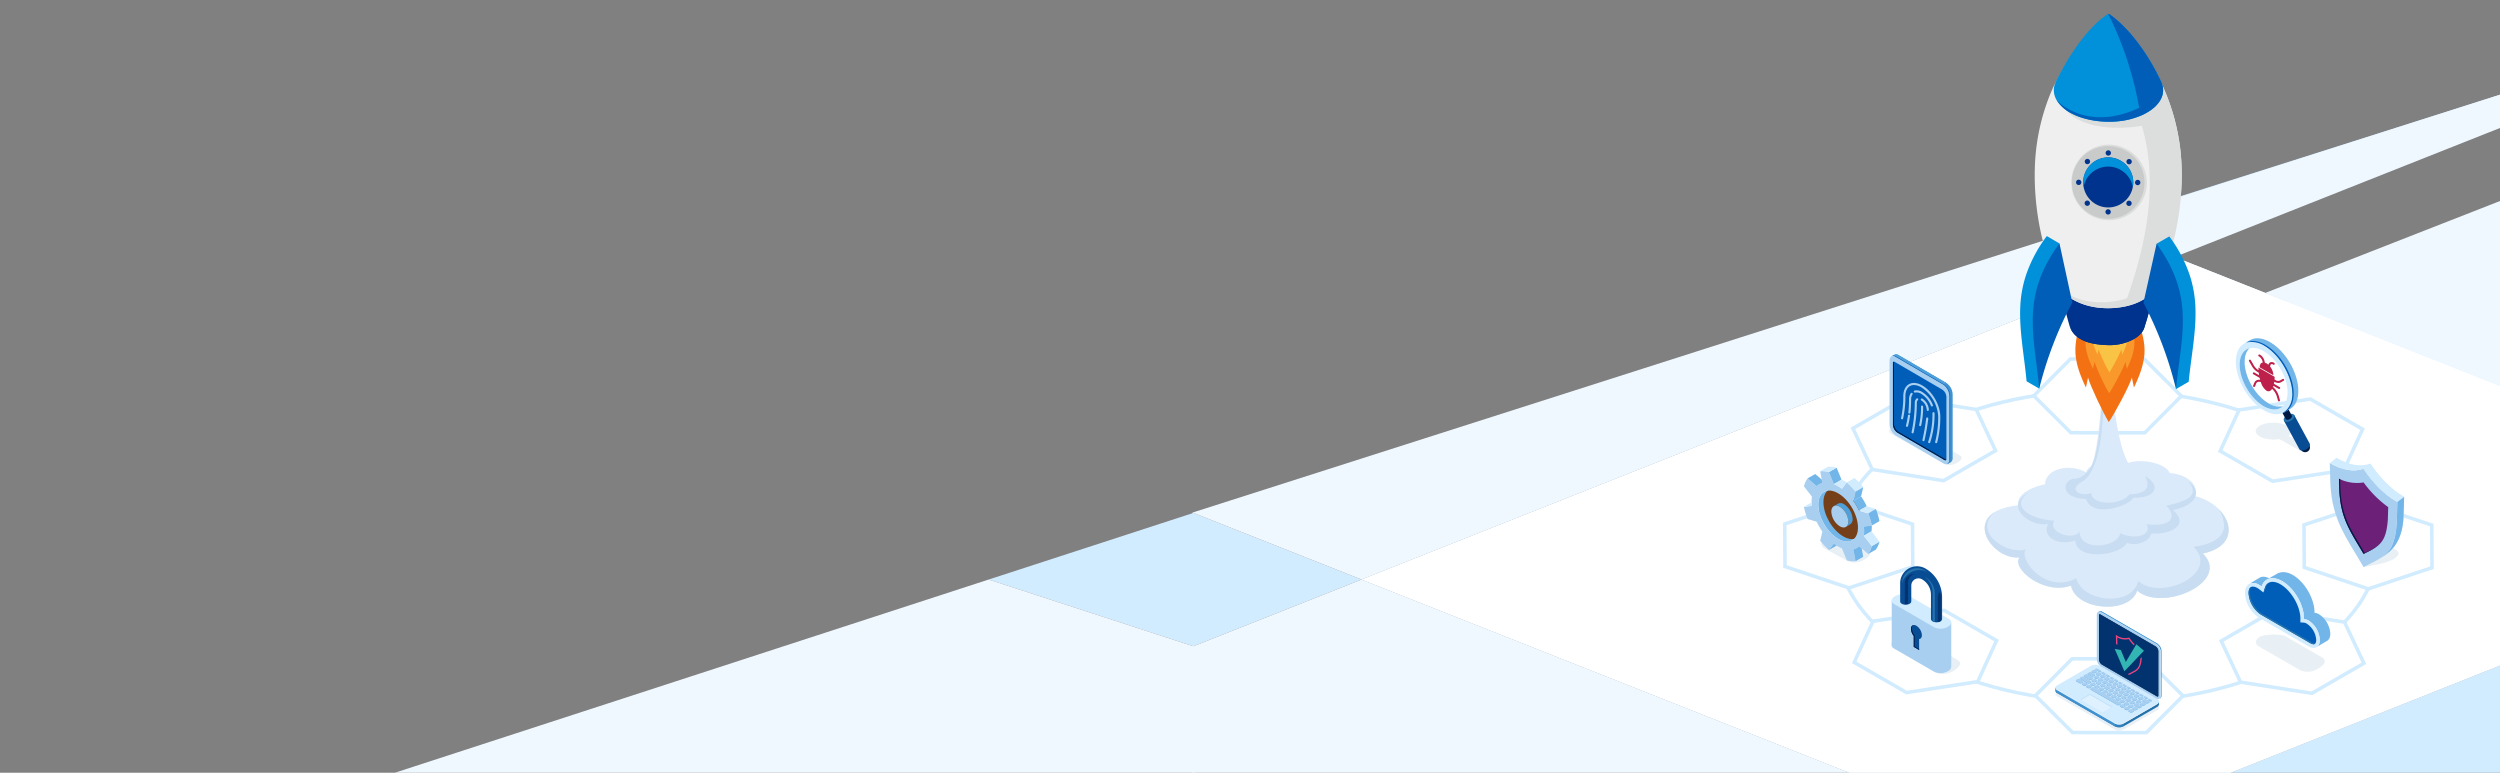 <svg xmlns="http://www.w3.org/2000/svg" width="1100" height="340" viewBox="0 0 1100 340"><rect x="0" y="0" width="1100" height="340" fill="#808080" stroke="none"/><g style="isolation:isolate"><g id="Layer_1" data-name="Layer 1"><polygon points="524.684 284.505 599.075 254.997 524.684 225.536 524.684 284.505" fill="#d1ebff"/><polygon points="920.504 98.682 956.853 113.085 1100.657 41.45 920.504 98.682" fill="#d1ebff"/><polygon points="524.684 284.505 524.684 340.313 814.503 340.313 599.075 254.997 524.684 284.505" fill="#f0f8ff"/><polygon points="996.612 128.929 1140.37 187.372 1143.994 71.22 996.612 128.929" fill="#f0f8ff"/><polygon points="524.684 225.536 599.075 254.997 1100.657 56.046 1100.657 41.45 524.684 225.536" fill="#f0f8ff"/><polygon points="980.623 340.313 1100.657 340.313 1100.657 292.526 980.623 340.313" fill="#d1ebff"/><polygon points="1100.657 170.067 956.853 113.085 599.075 254.997 814.503 340.313 980.623 340.313 1100.657 292.526 1100.657 170.067" fill="#d1ebff"/><polygon points="1100.657 170.067 956.853 113.085 599.075 254.997 814.503 340.313 980.623 340.313 1100.657 292.526 1100.657 170.067" fill="#fff"/><polygon points="525.538 284.505 434.996 254.997 525.538 225.536 525.538 284.505" fill="#d1ebff"/><polygon points="525.538 284.505 525.538 340.313 172.798 340.313 434.996 254.997 525.538 284.505" fill="#f0f8ff"/><path d="M928.19,309.65c-32,0-62.141-7.224-84.862-20.342-22.855-13.195-35.441-30.755-35.441-49.444,0-18.524,12.4-35.885,34.915-48.885,22.382-12.922,52.176-20.038,83.895-20.038,32,0,62.141,7.224,84.861,20.341,22.856,13.2,35.442,30.756,35.442,49.444,0,18.525-12.4,35.886-34.916,48.886C989.7,302.533,959.908,309.65,928.19,309.65ZM926.7,172.5c-31.45,0-60.969,7.042-83.117,19.83-22.015,12.71-34.139,29.592-34.138,47.538,0,18.111,12.31,35.191,34.664,48.1,22.488,12.984,52.35,20.134,84.084,20.134,31.449,0,60.968-7.042,83.116-19.83,22.015-12.71,34.139-29.593,34.139-47.539,0-18.11-12.311-35.191-34.664-48.1C988.293,179.646,958.432,172.5,926.7,172.5Z" fill="#d1ebff"/><polygon points="976.892 198.455 985.194 180.371 1016.516 175.578 1039.536 188.869 1031.235 206.953 999.913 211.746 976.892 198.455" fill="#fff"/><path d="M999.76,212.555l-23.87-13.781,8.773-19.108,32.006-4.9,23.869,13.781-8.772,19.108Zm-21.866-14.419,22.171,12.8,30.638-4.689,7.831-17.058-22.171-12.8-30.637,4.689Z" fill="#d1ebff"/><polygon points="815.841 291.438 824.143 273.354 855.465 268.561 878.485 281.852 870.183 299.936 838.861 304.729 815.841 291.438" fill="#fff"/><path d="M838.709,305.539l-23.87-13.782,8.772-19.108,32.006-4.9,23.87,13.783-8.772,19.107Zm-21.866-14.42,22.171,12.8,30.638-4.688,7.831-17.06-22.171-12.8-30.638,4.689Z" fill="#d1ebff"/><polygon points="1013.77 230.941 1041.825 221.623 1069.982 231.042 1070.084 249.78 1042.028 259.097 1013.872 249.678 1013.77 230.941" fill="#fff"/><path d="M1042.028,259.917l-28.931-9.678-.108-19.859,28.837-9.576,28.93,9.677.108,19.859Zm-27.382-10.8,27.383,9.161,27.274-9.059-.1-17.615-27.383-9.162L1014.55,231.5Z" fill="#d1ebff"/><polygon points="785.294 230.528 813.349 221.21 841.506 230.629 841.607 249.367 813.552 258.685 785.395 249.265 785.294 230.528" fill="#fff"/><path d="M813.551,259.5l-28.93-9.678-.108-19.859,28.837-9.577,28.93,9.678.108,19.859Zm-27.382-10.8,27.384,9.161,27.274-9.059-.1-17.615-27.383-9.162-27.274,9.059Z" fill="#d1ebff"/><polygon points="855.155 211.484 823.781 206.578 815.283 188.464 838.159 175.256 869.534 180.162 878.032 198.276 855.155 211.484" fill="#fff"/><path d="M855.306,212.3l-32.054-5.013-8.976-19.134,23.732-13.7,32.054,5.013,8.977,19.134Zm-31-6.421,30.7,4.8,22.021-12.714-8.019-17.094-30.7-4.8L816.29,188.78Z" fill="#d1ebff"/><polygon points="1017.218 305.051 985.844 300.145 977.346 282.031 1000.222 268.823 1031.597 273.729 1040.095 291.843 1017.218 305.051" fill="#fff"/><path d="M1017.369,305.862l-32.054-5.013-8.977-19.135,23.734-13.7,32.053,5.012,8.977,19.136Zm-31-6.422,30.7,4.8,22.021-12.713-8.019-17.093-30.695-4.8-22.022,12.714Z" fill="#d1ebff"/><polygon points="911.192 190.396 894.877 174.14 911.016 157.942 943.47 158 959.785 174.257 943.646 190.454 911.192 190.396" fill="#fff"/><path d="M943.969,191.233l-33.1-.06-17.092-17.032L910.7,157.164l33.1.06,17.092,17.031Zm-32.455-1.614,31.811.057,15.361-15.417-15.538-15.482-31.81-.057-15.362,15.418Z" fill="#d1ebff"/><polygon points="911.907 322.307 895.592 306.05 911.731 289.853 944.185 289.911 960.5 306.168 944.361 322.365 911.907 322.307" fill="#fff"/><path d="M944.684,323.144l-33.1-.06-17.092-17.032,16.917-16.977,33.1.06,17.092,17.03Zm-32.455-1.614,31.811.057L959.4,306.17l-15.537-15.482-31.811-.057-15.361,15.417Z" fill="#d1ebff"/><path d="M1053.923,245.539c-3.131,2.513-13.9,3.949-13.9,3.949s-.949-7.2,2.181-9.712,5.918-.981,9.155.611S1057.053,243.026,1053.923,245.539Z" fill="#92b4d1" opacity="0.2"/><path d="M1054.667,220.76c-5.24-2.964-10.362-8.021-14.655-14.463l-.058-.033c-4.293,1.485-9.416.626-14.655-2.459l-.2-.118.283,9.789c.994,15.174,6.17,21.779,14.5,35.887l.2.117c8.33-4.489,13.506-5.118,14.5-19.144l.283-9.463Z" fill="#a8cff0"/><path d="M1057.622,218.508c-5.24-2.964-10.362-8.02-14.655-14.463l-.058-.033c-4.293,1.485-9.415.627-14.654-2.459l-.2-.118-2.9,2.285.144.085c5.239,3.085,10.362,3.944,14.655,2.459l.058.033c4.293,6.442,9.415,11.5,14.655,14.463l.2.113-.283,9.463c-.649,9.154-3.08,12.6-7.006,15.14,4.9-2.9,9.232-7.1,9.961-17.392l.283-9.462Z" fill="#d1ebff"/><path d="M1057.822,218.622l-.2-.114c-5.24-2.964-10.362-8.02-14.655-14.463l-.058-.033-2.955,2.252.058.033c4.293,6.442,9.415,11.5,14.655,14.463l.2.113Z" fill="#d1ebff"/><path d="M1054.867,220.873l-.283,9.463c-.649,9.154-3.08,12.6-7.006,15.14,4.9-2.9,9.232-7.1,9.961-17.392l.283-9.462Z" fill="#72b5e8"/><path d="M1039.026,242.134c-5.977-9.914-8.984-14.9-9.709-25.784l-.165-5.712a17.836,17.836,0,0,0,10.831,1.629,48.271,48.271,0,0,0,10.831,10.877l-.166,5.522c-.725,10.045-3.731,11.562-9.709,14.575l-.956.483Z" fill="#6d2077"/><path d="M1041.428,242.809c-.312.158-.631.318-.955.483q-.489-.81-.958-1.59c-5.977-9.914-8.983-14.9-9.708-25.784l-.147-5.059c-.169-.072-.338-.144-.508-.221l.165,5.712c.725,10.882,3.732,15.87,9.709,25.784q.468.779.957,1.59l.956-.483a24.446,24.446,0,0,0,5.879-3.622A28.222,28.222,0,0,1,1041.428,242.809Z" fill="#001a46"/><path d="M851.5,295.866,833.37,285.433c-1.886-1.088-1.649-2.99.528-4.248h0c2.178-1.257,9.383-1.264,11.269-.175l16.069,9.273c2.895,1.708.029,4.053-2.382,5.278h0A8.181,8.181,0,0,1,851.5,295.866Z" fill="#92b4d1" opacity="0.2"/><path d="M858.559,273.955l-26.206-9.773v19.436a1.711,1.711,0,0,0,1.023,1.693L851.1,295.574a6.659,6.659,0,0,0,5.989-.248h0a2.517,2.517,0,0,0,1.464-1.889l.009,0Z" fill="#a8cff0"/><path d="M851.1,276.047l-17.722-10.263c-1.535-.887-1.342-2.435.43-3.458h0a6.652,6.652,0,0,1,5.989-.248l17.722,10.263c1.535.886,1.343,2.434-.43,3.458h0A6.659,6.659,0,0,1,851.1,276.047Z" fill="#d1ebff"/><path d="M847.2,250.151h0a7.424,7.424,0,0,0-11.13,6.432v8.052h0v.012c0,.789,1.091,1.424,2.437,1.424s2.437-.635,2.437-1.419a.248.248,0,0,0,0-.027h.026v-7a3.146,3.146,0,0,1,4.714-2.728h0a7.845,7.845,0,0,1,3.936,6.8v10.736h.026c.027.771,1.106,1.391,2.435,1.391s2.423-.628,2.436-1.406h0v-9.611A14.605,14.605,0,0,0,847.2,250.151Z" fill="#084c94"/><path d="M847.058,253.868a4.368,4.368,0,0,0-.454-.227,8.554,8.554,0,0,1,3.774,7.079v12.6a2.955,2.955,0,0,0,.952.349V261.258A8.551,8.551,0,0,0,847.058,253.868Z" fill="#2672ab"/><path d="M842.109,252.576a3.994,3.994,0,0,0-3.989,3.989v8.409l-.025.873a3.427,3.427,0,0,0,1.4-.168l.025-.872V256.4a4,4,0,0,1,2.819-3.813C842.26,252.58,842.184,252.576,842.109,252.576Z" fill="#03336e"/><path d="M844.5,250.853a7.7,7.7,0,0,1,3.623.909,13.42,13.42,0,0,0-1.343-.885,6.485,6.485,0,0,0-3.276-.89,6.611,6.611,0,0,0-6.6,6.6v.019A7.967,7.967,0,0,1,844.5,250.853Z" fill="#2672ab"/><path d="M852.636,264.278V273.7a3.016,3.016,0,0,0,1.219-.424.791.791,0,0,0,.084-.33v-9.611C853.939,259.18,852.636,260.043,852.636,264.278Z" fill="#03336e"/><path d="M845.632,279.487a5.292,5.292,0,0,0-2.4-4.145c-1.327-.766-2.4-.153-2.4,1.37a5.229,5.229,0,0,0,1.214,3.1v4.823L844.417,286V281.18C845.143,281.124,845.632,280.513,845.632,279.487Z" fill="#084c94"/><path d="M842.456,284.455v-4.824a5.227,5.227,0,0,1-1.215-3.1,1.715,1.715,0,0,1,.63-1.493c-.63.132-1.044.726-1.044,1.67a5.229,5.229,0,0,0,1.214,3.1v4.823L844.417,286v-.417Z" fill="#001a46"/><path d="M1011.983,294.853l-18.125-10.432c-1.886-1.089-1.649-2.991.528-4.248h0c2.178-1.258,9.383-1.265,11.269-.176l16.069,9.273c2.895,1.708.029,4.053-2.382,5.278h0A8.178,8.178,0,0,1,1011.983,294.853Z" fill="#92b4d1" opacity="0.2"/><path d="M1025.334,278.826a10.9,10.9,0,0,0-4.947-8.533,4.7,4.7,0,0,0-2.006-.668c0-.042.006-.081.006-.124,0-6.071-4.289-13.468-9.579-16.522-2.97-1.715-5.556-1.485-7.376-.269l-3.056,1.744c-1.727-.9-3.27-.889-4.357-.138l-4.11,2.463a4.662,4.662,0,0,1,4.178.6,9.715,9.715,0,0,1,1,.677c1.249-3.682,4.851-4.787,9.105-2.331,5.29,3.054,9.579,10.451,9.579,16.522,0,.043-.006.081-.006.124a4.694,4.694,0,0,1,2.006.668,10.9,10.9,0,0,1,4.947,8.533,3.735,3.735,0,0,1-1.062,2.9l4.074-2.373,0-.008C1024.714,281.619,1025.334,280.485,1025.334,278.826Z" fill="#72b5e8"/><path d="M1015.771,273.036a4.694,4.694,0,0,0-2.006-.668c0-.043.006-.081.006-.124,0-6.071-4.289-13.468-9.579-16.522-4.254-2.456-7.856-1.351-9.105,2.331a9.715,9.715,0,0,0-1-.677c-3.488-2.013-6.316-.4-6.316,3.6a13.917,13.917,0,0,0,6.316,10.894c.466.268,20.826,12.024,21.684,12.519,2.732,1.577,4.947.314,4.947-2.821A10.9,10.9,0,0,0,1015.771,273.036Z" fill="#d1ebff"/><path d="M1017.991,283.474a2.919,2.919,0,0,1-1.423-.465l-21.685-12.52a12.359,12.359,0,0,1-5.517-9.512c0-.864.184-2.873,1.886-2.873a4.239,4.239,0,0,1,2.037.654,7.868,7.868,0,0,1,.833.565l1.763,1.34.712-2.1A3.379,3.379,0,0,1,999.9,256a7.235,7.235,0,0,1,3.5,1.1c4.759,2.748,8.781,9.682,8.781,15.141,0,0,0,.054-.006.1l-.018,1.51,1.507.1a3.169,3.169,0,0,1,1.314.458,9.29,9.29,0,0,1,4.15,7.152,2.6,2.6,0,0,1-.406,1.584.839.839,0,0,1-.726.321Z" fill="#005eb8"/><path d="M996.417,260.264l.712-2.1a4.2,4.2,0,0,1,1.044-1.718,3.823,3.823,0,0,0-1.576,2.117l-.5,1.459Z" fill="#2672ab"/><path d="M1018.523,283.076a2.909,2.909,0,0,1-1.423-.466l-21.685-12.52a12.357,12.357,0,0,1-5.517-9.512,3.794,3.794,0,0,1,.652-2.328c-1.05.472-1.184,2-1.184,2.727a12.359,12.359,0,0,0,5.517,9.512l21.685,12.52a2.919,2.919,0,0,0,1.423.465.839.839,0,0,0,.726-.321,1.08,1.08,0,0,0,.063-.105A1.148,1.148,0,0,1,1018.523,283.076Z" fill="#2672ab"/><path d="M812.931,246.853,802.58,241.2c-1.727-1-1.51-2.738.484-3.89h0c1.994-1.151,8.592-1.158,10.319-.161l8.467,4.592c2.652,1.564.027,3.711-2.181,4.833h0A7.491,7.491,0,0,1,812.931,246.853Z" fill="#92b4d1" opacity="0.2"/><path d="M811.74,235.627c-4.82-2.782-8.726-9.521-8.726-15.051a6.979,6.979,0,0,1,1.466-4.69c-2.644.191-4.433,2.406-4.433,6.142,0,5.53,3.906,12.269,8.726,15.051,3.027,1.748,5.686,1.508,7.248-.278A7.569,7.569,0,0,1,811.74,235.627Z" fill="#72b5e8"/><path d="M811.032,236.016c-4.819-2.782-8.726-9.521-8.726-15.051s3.907-7.757,8.726-4.975,8.726,9.521,8.726,15.051S815.851,238.8,811.032,236.016Z" fill="#753f19"/><path d="M820.221,233.8a17.029,17.029,0,0,0-.15-2.115l3.528-.446a31.941,31.941,0,0,0-1.6-5.34l-4.019-1.215a28.2,28.2,0,0,0-2.5-4.315l.963-4.056a32.179,32.179,0,0,0-3.849-4.057l-2.163,2.8a17.559,17.559,0,0,0-1.768-1.192,13.575,13.575,0,0,0-1.769-.85l-2.163-5.3a10.735,10.735,0,0,0-3.85-.388l.963,5.168a5.523,5.523,0,0,0-2.5,1.426l-4.019-3.425a10.494,10.494,0,0,0-1.6,3.494l3.527,4.519a13.352,13.352,0,0,0-.149,1.943,17.192,17.192,0,0,0,.149,2.115l-3.527.446a31.847,31.847,0,0,0,1.6,5.34l4.019,1.216a28.181,28.181,0,0,0,2.5,4.314l-.963,4.056A32.186,32.186,0,0,0,804.73,242l2.163-2.8a17.459,17.459,0,0,0,1.769,1.192,13.493,13.493,0,0,0,1.768.849l2.163,5.3a10.707,10.707,0,0,0,3.849.388l-.963-5.168a5.517,5.517,0,0,0,2.5-1.426L822,243.758a10.5,10.5,0,0,0,1.6-3.494l-3.528-4.519A13.2,13.2,0,0,0,820.221,233.8Zm-11.448,3.277c-4.82-2.782-8.726-9.521-8.726-15.051s3.906-7.757,8.726-4.975,8.726,9.521,8.726,15.051S813.592,239.862,808.773,237.079Z" fill="#a8cff0"/><polygon points="810.273 211.073 808.11 205.777 804.73 207.718 806.893 213.015 810.273 211.073" fill="#72b5e8"/><path d="M806.893,213.015a13.575,13.575,0,0,1,1.769.85,17.559,17.559,0,0,1,1.768,1.192l2.163-2.8h0s-.365-.229-.55-.336a13.706,13.706,0,0,0-1.769-.85Z" fill="#d1ebff"/><path d="M808.11,205.777a10.685,10.685,0,0,0-3.849-.388l-3.381,1.941a10.735,10.735,0,0,1,3.85.388Z" fill="#d1ebff"/><path d="M819.823,214.373a32.31,32.31,0,0,0-3.849-4.056l-3.381,1.942a32.1,32.1,0,0,1,3.849,4.056Z" fill="#d1ebff"/><polygon points="816.442 216.315 815.479 220.371 818.86 218.429 819.823 214.373 816.442 216.315" fill="#72b5e8"/><path d="M815.479,220.371a28.2,28.2,0,0,1,2.5,4.315l3.38-1.942a28.238,28.238,0,0,0-2.5-4.315Z" fill="#72b5e8"/><polygon points="817.981 224.686 822 225.901 825.38 223.959 821.361 222.744 817.981 224.686" fill="#d1ebff"/><path d="M822,225.9a31.941,31.941,0,0,1,1.6,5.34l3.38-1.942a31.875,31.875,0,0,0-1.6-5.34Z" fill="#72b5e8"/><path d="M801.843,212.5l-.28-1.5-2.86-2.438-3.38,1.942,4.019,3.425A5.523,5.523,0,0,1,801.843,212.5Z" fill="#72b5e8"/><path d="M823.6,240.264a10.5,10.5,0,0,1-1.6,3.494l3.38-1.941a10.494,10.494,0,0,0,1.6-3.494Z" fill="#72b5e8"/><path d="M823.452,233.8a13.363,13.363,0,0,0,.149-1.943c0-.2-.013-.411-.024-.617l-3.506.443a17.029,17.029,0,0,1,.15,2.115,13.2,13.2,0,0,1-.15,1.943Z" fill="#72b5e8"/><polygon points="820.071 235.745 823.599 240.264 826.979 238.323 823.452 233.804 820.071 235.745" fill="#d1ebff"/><path d="M817.981,240.333a5.517,5.517,0,0,1-2.5,1.426l.963,5.168,3.381-1.942-.683-3.664Z" fill="#72b5e8"/><path d="M797.124,221.021l-3.4,2,3.527-.446C797.186,222.048,797.146,221.532,797.124,221.021Z" fill="#d1ebff"/><path d="M806.893,239.2,804.73,242l3.4-1.938C807.716,239.792,807.3,239.508,806.893,239.2Z" fill="#72b5e8"/><path d="M811.4,221.871a2.668,2.668,0,0,0-2.612-.289c-.019.01-2.066,1.214-2.1,1.26a2.524,2.524,0,0,1,2.836.145,8.244,8.244,0,0,1,3.741,6.453,2.569,2.569,0,0,1-1.138,2.426.847.847,0,0,0,.183-.08l1.779-1.087a2.626,2.626,0,0,0,1.049-2.375A8.244,8.244,0,0,0,811.4,221.871Z" fill="#4f9fdb"/><path d="M809.522,222.987c-2.067-1.193-3.742-.238-3.742,2.133a8.242,8.242,0,0,0,3.742,6.453c2.066,1.193,3.741.238,3.741-2.133A8.244,8.244,0,0,0,809.522,222.987Z" fill="#a8cff0"/><path d="M855.659,204.112,832.18,190.926c-1.285-.742-1.124-2.037.36-2.894h0c1.483-.856,6.391-.861,7.676-.119l22.079,12.4c1.972,1.163.02,2.761-1.623,3.595h0A5.57,5.57,0,0,1,855.659,204.112Z" fill="#92b4d1" opacity="0.2"/><path d="M855.245,203.969l-21.178-12.344a6.4,6.4,0,0,1-2.671-5.1V158.889c0-1.967,1.2-2.871,2.671-2.019l21.178,12.344a6.4,6.4,0,0,1,2.671,5.1V201.95C857.916,203.917,856.72,204.821,855.245,203.969Z" fill="#a8cff0"/><path d="M855.589,202.427,834.818,190.32a4.543,4.543,0,0,1-1.921-3.805V159.6a.473.473,0,0,1,.713-.407l.083.048,20.8,12.128a4.109,4.109,0,0,1,1.921,3.805v26.847a.511.511,0,0,1-.764.444Z" fill="#005eb8"/><path d="M856.079,202.113l-.063-.036-20.771-12.106a4.543,4.543,0,0,1-1.921-3.805V159.249a.47.47,0,0,1,.016-.12.471.471,0,0,0-.443.469v26.917a4.543,4.543,0,0,0,1.921,3.805l20.771,12.107.063.036a.512.512,0,0,0,.739-.289A.5.5,0,0,1,856.079,202.113Z" fill="#001a46"/><path d="M856.5,168.572l-21.177-12.344a1.806,1.806,0,0,0-1.564-.229c-.055.021-1.3.657-1.354.686h0a1.747,1.747,0,0,1,1.661.184l21.178,12.344a6.4,6.4,0,0,1,2.671,5.1V201.95c0,1.227-.466,2.04-1.174,2.272a.453.453,0,0,0,.234-.08c.033-.02,1.343-.715,1.375-.738a2.466,2.466,0,0,0,.823-2.1V173.676A6.4,6.4,0,0,0,856.5,168.572Z" fill="#3f92d1"/><path d="M856.5,168.572l-21.177-12.344a1.806,1.806,0,0,0-1.564-.229c-.055.021-1.3.657-1.354.686h0a1.747,1.747,0,0,1,1.661.184l21.178,12.344Z" fill="#4f9fdb"/><path d="M855.373,169.15,834.2,156.806a1.775,1.775,0,0,0-1.609-.206,1.974,1.974,0,0,1,1.288.3l21.178,12.344a6.4,6.4,0,0,1,2.671,5.1v27.632a2.245,2.245,0,0,1-1.062,2.225c.824-.131,1.382-.978,1.382-2.322V174.254A6.4,6.4,0,0,0,855.373,169.15Z" fill="#005eb8" style="mix-blend-mode:screen"/><path d="M844.88,187.513a.453.453,0,0,1-.1-.012.465.465,0,0,1-.352-.557,35.892,35.892,0,0,0,.821-7.869v-.186a.467.467,0,0,1,.933,0v.186a36.767,36.767,0,0,1-.845,8.074A.465.465,0,0,1,844.88,187.513Z" fill="#a8cff0"/><path d="M841.554,190.666a.47.47,0,0,1-.454-.577,62.185,62.185,0,0,0,1.387-12.792,2.418,2.418,0,0,1,.78-1.942.466.466,0,1,1,.586.726,1.53,1.53,0,0,0-.434,1.216,63.239,63.239,0,0,1-1.412,13.012A.468.468,0,0,1,841.554,190.666Z" fill="#a8cff0"/><path d="M848.231,180.811a.467.467,0,0,1-.466-.467,5.389,5.389,0,0,0-2.406-4.148.466.466,0,0,1,.466-.808,6.246,6.246,0,0,1,2.873,4.956A.467.467,0,0,1,848.231,180.811Z" fill="#a8cff0"/><path d="M846.328,194.127a.479.479,0,0,1-.106-.012.467.467,0,0,1-.349-.56,92.507,92.507,0,0,0,1.642-9.481.467.467,0,0,1,.927.107,93.448,93.448,0,0,1-1.661,9.585A.465.465,0,0,1,846.328,194.127Z" fill="#a8cff0"/><path d="M851.922,195.009a.45.45,0,0,1-.12-.016.467.467,0,0,1-.331-.571,42.889,42.889,0,0,0,1.332-10.984v-.186a16.424,16.424,0,0,0-7.444-12.837c-1.909-1.1-3.677-1.295-4.979-.544s-2,2.348-2,4.517a45.24,45.24,0,0,1-1.01,9.784.467.467,0,0,1-.911-.2,44.273,44.273,0,0,0,.989-9.582c0-2.516.874-4.407,2.464-5.325s3.7-.732,5.911.544c4.362,2.519,7.91,8.64,7.91,13.645v.186a43.866,43.866,0,0,1-1.362,11.224A.468.468,0,0,1,851.922,195.009Z" fill="#a8cff0"/><path d="M839.079,187.818a.468.468,0,0,1-.452-.583,40.3,40.3,0,0,0,.871-4.421.476.476,0,0,1,.527-.4.467.467,0,0,1,.4.528,41.46,41.46,0,0,1-.89,4.523A.467.467,0,0,1,839.079,187.818Z" fill="#a8cff0"/><path d="M840.131,182c-.018,0-.035,0-.053,0a.467.467,0,0,1-.412-.516,51.269,51.269,0,0,0,.3-5.633,4.853,4.853,0,0,1,.776-2.827.467.467,0,0,1,.761.54,3.939,3.939,0,0,0-.605,2.287,52.442,52.442,0,0,1-.306,5.737A.468.468,0,0,1,840.131,182Z" fill="#a8cff0"/><path d="M850.036,178.851a.467.467,0,0,1-.433-.294,10.838,10.838,0,0,0-4.244-5.251,3.643,3.643,0,0,0-2.68-.57.466.466,0,1,1-.234-.9,4.539,4.539,0,0,1,3.38.665,11.645,11.645,0,0,1,4.645,5.715.467.467,0,0,1-.262.605A.473.473,0,0,1,850.036,178.851Z" fill="#a8cff0"/><path d="M848.845,194.99a.467.467,0,0,1-.443-.614l.1-.31a38.433,38.433,0,0,0,1.778-12.082V181.8a.467.467,0,0,1,.933,0v.186a39.386,39.386,0,0,1-1.825,12.377l-.1.31A.467.467,0,0,1,848.845,194.99Z" fill="#a8cff0"/><path d="M1016.159,196.884l-9.2-5.164a2.614,2.614,0,0,0,1.26-2.021c0-2.057-3.511-3.725-7.842-3.725s-7.843,1.668-7.843,3.725,3.511,3.725,7.843,3.725a15.855,15.855,0,0,0,2.573-.209l9.9,5.562a2.772,2.772,0,0,0,2.5-.1C1016.168,198.258,1017.14,197.463,1016.159,196.884Z" fill="#92b4d1" opacity="0.2"/><path d="M1004.961,166.919a.442.442,0,0,0-.605-.166l-1.215.693a2.02,2.02,0,0,1-1.961-.244l-.391-.226c.025-.376.039-.768.039-1.175l-7.112-4.106q0,.609.038,1.216a6.6,6.6,0,0,1-2.187-2.333l-1.216-2.1a.444.444,0,1,0-.768.445l1.216,2.1a7.371,7.371,0,0,0,2.564,2.691l.487.281q.065.559.157,1.106l-2.088-1.206a.444.444,0,0,0-.444.769l2.764,1.6q.1.45.227.879a2.483,2.483,0,0,0-1.294.06,2.193,2.193,0,0,0-1.32,1.316l-.47,1.169a.444.444,0,0,0,.823.331l.471-1.168a1.313,1.313,0,0,1,.785-.808,1.909,1.909,0,0,1,1.33.121,7.064,7.064,0,0,0,2.481,3.749c.943.545,1.8.2,2.437-.814a7.546,7.546,0,0,1,2.142,3.486l.471,1.712a.444.444,0,0,0,.856-.236l-.471-1.712a8.3,8.3,0,0,0-2.586-4.069c.065-.162.126-.334.183-.514l2.32,1.339a.444.444,0,0,0,.444-.769l-2.532-1.462c.062-.292.114-.6.157-.924l.043.025a3.554,3.554,0,0,0,1.753.522,2.174,2.174,0,0,0,1.091-.276l1.216-.693A.442.442,0,0,0,1004.961,166.919Z" fill="#bc204b"/><path d="M993.9,156.8a3.6,3.6,0,0,1,1.639,2.319l.078.381c-.827.143-1.374.9-1.374,2.115l6.055,3.5a6.559,6.559,0,0,0-1.473-3.828l.172-.64a.565.565,0,0,1,.32-.422,1.055,1.055,0,0,1,.883.217.444.444,0,0,0,.485-.744,1.869,1.869,0,0,0-1.686-.3,1.442,1.442,0,0,0-.86,1.021l-.027.1a4.885,4.885,0,0,0-.841-.625,3.311,3.311,0,0,0-.734-.317l-.129-.631a4.428,4.428,0,0,0-2.11-2.934.444.444,0,0,0-.4.793Z" fill="#bc204b"/><path d="M1016.127,195.868a2.1,2.1,0,1,1-2.852-.855A2.1,2.1,0,0,1,1016.127,195.868Z" fill="#001a46"/><path d="M1009.466,182.631l-4.558,2.456,6.8,12.541h0l.01.018c.394.733,1.735.778,2.993.1s1.959-1.822,1.564-2.555l-.011-.018h0Z" fill="#084c94"/><path d="M1009.471,182.64c.395.733-.3,1.877-1.564,2.555s-2.6.634-2.994-.1.306-1.877,1.564-2.555S1009.076,181.907,1009.471,182.64Z" fill="#2672ab"/><path d="M1006.482,179.3l-2.711,1.46,1.927,3.577h0l0,.011c.235.436,1.032.463,1.781.059s1.165-1.083.93-1.519l-.006-.011h0Z" fill="#001a46"/><path d="M998.829,150.549c-3.375-1.948-6.436-2.172-8.676-.959-.062.034-3.276,1.827-3.378,1.983,2.279-1.719,5.653-1.693,9.418.481,6.864,3.962,12.428,13.559,12.428,21.435,0,4.019-1.449,6.812-3.78,8.058a2.779,2.779,0,0,0,.607-.267c.066-.037,2.257-1.365,2.322-1.4,2.158-1.319,3.486-4.044,3.486-7.891C1011.256,164.109,1005.692,154.512,998.829,150.549Z" fill="#72b5e8"/><path d="M996.193,152.054c-6.863-3.963-12.427-.791-12.427,7.085s5.564,17.473,12.427,21.435,12.428.791,12.428-7.085S1003.057,156.016,996.193,152.054Zm-.186,26.64c-5.824-3.363-10.546-11.507-10.546-18.19s4.722-9.376,10.546-6.013,10.546,11.507,10.546,18.19S1001.831,182.056,996.007,178.694Z" fill="#d1ebff"/><path d="M998.19,177.474c-5.825-3.363-10.546-11.507-10.546-18.19,0-2.726.786-4.788,2.112-6.046-2.605.7-4.295,3.268-4.295,7.266,0,6.683,4.722,14.827,10.546,18.19,3.448,1.991,6.51,1.858,8.434.033A8.337,8.337,0,0,1,998.19,177.474Z" fill="#72b5e8"/><path d="M996.79,151.755c-3.29-1.9-6.28-2.155-8.5-1.044a10.8,10.8,0,0,1,7.906,1.343c6.864,3.962,12.428,13.559,12.428,21.435,0,4.1-1.988,7.041-4.4,8.249,3.034-.849,5-3.868,5-8.547C1009.217,165.315,1003.653,155.718,996.79,151.755Z" fill="#005eb8" style="mix-blend-mode:screen"/><path d="M935.609,213.38c5.384-7.385,24.569-2.078,26.65,4.384,16.982,1.169,27.616,21.325,7.014,25.809,12.57,12.284-17.666,25.945-28.914,16.33-3.344,10.455-26.629,8.947-29.135-2.225-11.967,4.323-26.453-7.672-22.59-12.437-12.295,1.489-27.2-20.2-.392-22.947,1.163-7.881,13.076-12.659,25.218-4.34C915.747,212.737,930.347,208.488,935.609,213.38Z" fill="#daeafa" fill-rule="evenodd"/><path d="M976.364,224.089c6.5,6.606,6.605,16.5-7.091,19.484,12.57,12.284-17.666,25.945-28.914,16.33-3.344,10.455-26.629,8.947-29.135-2.225-11.967,4.323-26.453-7.672-22.59-12.437-10.174,1.232-22.2-13.5-10.621-20.125-10.768,8.5,4.955,19.41,13.433,16.573-3.572,4.406,8.84,19.961,22.151,12.705,2.35,10.354,24.224,13.1,27.225,1.291,10.46,8.928,36.085-3.588,24.374-15.037C981.667,238.265,979.585,230.157,976.364,224.089Z" fill="#c8ddf1" fill-rule="evenodd"/><path d="M931.758,206.937c4.111-6.637,20.741-4.3,22.922,1.2,10.356.493,18.7,10.743,1.389,15.325,7.7,6.73-1.528,10.921-9.595,10.264-.391,3.246-6.21,5.837-10.651,4.1-2.578,5.489-22.052,8.222-22.716-1.017-9.6,2.892-14.674-3.15-11.823-7.3-9.408,1.854-23.8-11.094-1.524-16.428.358-6.772,10.481-9.423,18.107-5.277C919.418,203.244,926.937,202.923,931.758,206.937Z" fill="#daeafa" fill-rule="evenodd"/><path d="M962.789,211.739c5.671,3.739,5.01,10.243-6.685,12.7,7.706,6.738-1.529,10.943-9.6,10.289-.391,3.253-6.216,5.852-10.661,4.112-2.581,5.5-22.074,8.251-22.739-1.006-9.608,2.9-14.688-3.149-11.835-7.307-8.179,1.618-20.151-7.975-8.4-14.049-8.236,5.461-1.383,11.781,10.985,12.641-3.12,5.5,9.234,8.948,11.106,4.627.107,9.343,17.161,7,17.9.878,6.625,3.1,14.132.866,11.665-3.968,10.378,1.318,13.833-2.911,8.629-8.128C961.832,220.612,968.41,218.127,962.789,211.739Z" fill="#c8ddf1" fill-rule="evenodd"/><path d="M928.076,150.154c.668,7.815,1.532,54.549,12.963,58.148,6.105,1.921,7.542,7.067-4.426,10.163-1.911,3.628-15.862,9.662-18.8,1.1-11.675-.279-8.487-5.657-3.6-8.705,1.4-.871,3.234-1.575,4.468-3.025C925.14,200.246,924.245,159.063,928.076,150.154Z" fill="#daeafa" fill-rule="evenodd"/><path d="M926.38,158.859l-.084,18.086c-1.777,6.841-.718,21.376-6.572,31.212a9.772,9.772,0,0,1-3.565,3.728c-6.661,3.9-.458,6.808,4.057,5.028-.03,5.407,12.73,5.77,16.746.608,8.98-.133,8.823-4.542,6.823-8.007,6.427,3.332,6.139,9.644-5.1,9.472-1.9,3.628-17.931,9.141-20.864.58-11.675-.279-10.543-8.756-4.652-8.969,2.171-.079,4.5-1.971,5.9-3.725C925.214,199.137,924.354,170.659,926.38,158.859Z" fill="#c8ddf1" fill-rule="evenodd"/><path d="M927.876,185.724c2.264-3.3,9.161-15.978,10.14-19.6l.928,4.39c6.691-14.09,5.49-19.25.753-32.6l-23.034-.7c-3.993,13.888-5.736,18.878,1.146,33.317l.922-4.392C919.716,169.759,925.327,181.619,927.876,185.724Z" fill="#f47113" fill-rule="evenodd"/><path d="M928.022,173.015c1.6-2.331,6.467-11.28,7.159-13.835l.655,3.1c4.723-9.946,3.875-13.589.531-23.014l-16.261-.495c-2.818,9.8-4.049,13.328.809,23.52l.651-3.1A90.825,90.825,0,0,0,928.022,173.015Z" fill="#f9992c" fill-rule="evenodd"/><path d="M928.116,163.833c1.169-1.707,4.733-8.256,5.239-10.126l.479,2.268c3.457-7.28,2.836-9.946.389-16.844l-11.9-.362c-2.063,7.175-2.964,9.754.592,17.214l.476-2.269A66.4,66.4,0,0,0,928.116,163.833Z" fill="#f9c445" fill-rule="evenodd"/><path d="M910.671,143.615c-1.656-5.7-2.866-10.815-4.523-16.452l38.608,1c.959-1.1,3.1.2,3.452-1h0c-1.474,5.564-2.74,10.882-4.544,16.451-.443,2-1.97,3.932-4.591,5.489a22.308,22.308,0,0,1-12.178,2.729C920.772,151.615,912.953,150.218,910.671,143.615Z" fill="#00338d" fill-rule="evenodd"/><path d="M936.268,127.944l8.488.22c.959-1.1,3.1.2,3.452-1h0c-1.474,5.564-2.74,10.882-4.544,16.451-.443,2-1.97,3.932-4.591,5.489a22.569,22.569,0,0,1-12.178,2.729c-5.931-.215-13.454-1.533-15.993-7.616,3.788,5.753,15.746,6.058,19.886,4.64C932.792,141.805,934.64,134.84,936.268,127.944Z" fill="#00338d" fill-rule="evenodd"/><path d="M911.905,116.467c8.226-4.879,21.733-4.981,30.169-.221s8.6,12.577.377,17.456-21.733,4.981-30.168.221S903.679,121.346,911.905,116.467Z" fill="#00338d" fill-rule="evenodd"/><path d="M895.855,66.177a93.442,93.442,0,0,1,5.459-22.749q1.142-3,2.524-5.914c15.749-30.526,29.035-37.485,47.367-.406.74,1.5,1.391,3.039,2.026,4.592a94.615,94.615,0,0,1,5.962,22.865c2.429,18.346-.952,42.783-9.4,59.239a25.452,25.452,0,0,1-2.947,4.747,13.589,13.589,0,0,1-3.857,3.311c-8.538,5-22.045,4.917-30.394.221a14.054,14.054,0,0,1-5.549-5.217c-1.031-1.7-2.09-3.951-2.806-5.467C896.9,105.871,893.913,83.78,895.855,66.177Z" fill="#efefef" fill-rule="evenodd"/><path d="M951.205,37.108a88.99,88.99,0,0,1,6.121,17.433,93.586,93.586,0,0,1,2.282,13.842c1.532,17.811-1.94,40.083-9.815,55.421a25.452,25.452,0,0,1-2.947,4.747c-4.788,5.9-14.86,7.486-21.982,6.958a29.9,29.9,0,0,1-12.269-3.426,12.911,12.911,0,0,1-5.52-5.169c6.623,7.031,20.327,7.235,28.829,4.3,9.3-26.175,13.509-52.5,6.473-75.921-2.695.731-25.107,3.778-33.741-7.4L950.6,37.262c-.358-.828-.732-1.649-1.131-2.456a104.778,104.778,0,0,0-8.337-14.351A93.466,93.466,0,0,1,951.205,37.108Z" fill="#dcdddd" fill-rule="evenodd"/><path d="M905.144,34.772c4.931-9.729,12.255-21.228,21.079-27.73l.581-.424a1.832,1.832,0,0,1,.971-.424,1.8,1.8,0,0,1,.939.452c9.342,6.8,17.37,18.92,22.1,29.131a10.5,10.5,0,0,1,.7,1.9c.894,3.5-.664,6.734-3.2,9.18a23.012,23.012,0,0,1-8.836,4.945q-.64.224-1.306.418c-8.3,2.432-19.281,1.538-26.412-2.148a17.059,17.059,0,0,1-6.557-5.527,9.1,9.1,0,0,1-1.449-3.853,7.989,7.989,0,0,1,.1-2.721A14.313,14.313,0,0,1,905.144,34.772Z" fill="#0091da" fill-rule="evenodd"/><path d="M927.637,6.205a.917.917,0,0,1,.138-.011,1.8,1.8,0,0,1,.939.452c9.342,6.8,17.37,18.92,22.1,29.131a10.5,10.5,0,0,1,.7,1.9c.894,3.5-.664,6.734-3.2,9.18l-.1.1-.028.025-.088.083-.02.018c-.073.068-.147.135-.222.2l-.018.016-.105.092,0,0c-.039.034-.078.068-.118.1l0,0c-.077.066-.155.131-.234.2l-.022.018c-.118.1-.238.193-.359.286l-.017.013-.115.089,0,0c-.128.1-.256.192-.387.286h0q-.2.141-.394.277l0,0c-.088.06-.176.12-.265.178l-.006,0-.124.081-.013.009q-.4.26-.815.5l-.016.01-.118.068-.023.014-.261.147-.033.019-.1.055-.033.018-.267.144-.019.01-.116.061-.026.014-.1.051-.043.022-.123.063-.038.019-.092.046-.049.024-.113.056-.009.005-.139.067-.021.01-.116.055-.027.013-.109.052-.034.015-.118.055-.073.034-.057.025-.068.031-.083.037-.038.017-.121.053-.044.019-.1.042-.058.025-.068.029-.073.031-.069.029-.051.021-.112.047h0c-.742.3-1.485.573-2.212.8q-.64.224-1.306.418c-8.3,2.433-19.281,1.538-26.413-2.148a16.842,16.842,0,0,1-6.755-5.842c2.977,3.081,15.695,12.862,36.2,3.231A148.928,148.928,0,0,0,927.637,6.205Z" fill="#005eb8" fill-rule="evenodd"/><path d="M927.655,63.625a16.65,16.65,0,1,0,16.994,16.7A16.846,16.846,0,0,0,927.655,63.625Z" fill="#dcdddd" fill-rule="evenodd"/><path d="M927.575,91.29a11.019,11.019,0,1,1,11.066-10.984A11.022,11.022,0,0,1,927.575,91.29ZM911.618,80.228A15.991,15.991,0,1,0,927.653,64.3,15.988,15.988,0,0,0,911.618,80.228Z" fill="#c9caca" fill-rule="evenodd"/><path d="M927.575,91.29a11.019,11.019,0,1,1,11.066-10.984A11.049,11.049,0,0,1,927.575,91.29Z" fill="#00338d" fill-rule="evenodd"/><path d="M927.638,69.252a11.026,11.026,0,0,0-11.061,10.99,11.139,11.139,0,0,0,.18,2.027,11.033,11.033,0,0,1,21.687.063,10.624,10.624,0,0,0,.2-2.026A11.027,11.027,0,0,0,927.638,69.252Z" fill="#0091da" fill-rule="evenodd" style="mix-blend-mode:multiply"/><path d="M927.641,68.48a1.169,1.169,0,1,1,1.178-1.162A1.167,1.167,0,0,1,927.641,68.48Z" fill="#00338d" fill-rule="evenodd"/><path d="M927.566,94.407a1.173,1.173,0,1,1,1.178-1.169A1.173,1.173,0,0,1,927.566,94.407Z" fill="#00338d" fill-rule="evenodd"/><path d="M913.459,80.233a1.176,1.176,0,1,0,1.179-1.176A1.174,1.174,0,0,0,913.459,80.233Z" fill="#00338d" fill-rule="evenodd"/><path d="M939.409,80.308a1.176,1.176,0,1,0,1.179-1.176A1.179,1.179,0,0,0,939.409,80.308Z" fill="#00338d" fill-rule="evenodd"/><path d="M917.635,70.247a1.172,1.172,0,1,0,1.661,0A1.186,1.186,0,0,0,917.635,70.247Z" fill="#00338d" fill-rule="evenodd"/><path d="M935.927,88.634a1.173,1.173,0,1,0,1.662,0A1.176,1.176,0,0,0,935.927,88.634Z" fill="#00338d" fill-rule="evenodd"/><path d="M917.577,90.236a1.172,1.172,0,1,0,0-1.655A1.172,1.172,0,0,0,917.577,90.236Z" fill="#00338d" fill-rule="evenodd"/><path d="M935.976,71.955a1.172,1.172,0,0,0,1.666-1.65,1.172,1.172,0,1,0-1.666,1.65Z" fill="#00338d" fill-rule="evenodd"/><polygon points="906.726 124.435 906.411 123.826 906.753 124.485 906.726 124.435 906.726 124.435" fill="#9a9375" fill-rule="evenodd"/><path d="M900.6,103.871l5.573,3.244c-9.372,25.888-8.43,41.081-8.913,63.9l-5.573-3.257.008,0c-.968-10.791-3.311-22.363-2.76-33.029a51.264,51.264,0,0,1,2.656-14.11A61.162,61.162,0,0,1,900.6,103.871Z" fill="#0091da" fill-rule="evenodd"/><path d="M906.17,107.115l5.632,25.994a164.892,164.892,0,0,0-14.545,37.908C895.176,147.865,888.87,130.612,906.17,107.115Z" fill="#005eb8" fill-rule="evenodd"/><path d="M954.486,104.027l-5.592,3.212c9.223,25.941,8.192,41.128,8.544,63.951l5.592-3.224-.009,0c1.031-10.785,3.441-22.344,2.951-33.013a51.311,51.311,0,0,0-2.574-14.125A61.178,61.178,0,0,0,954.486,104.027Z" fill="#0091da" fill-rule="evenodd"/><path d="M948.894,107.239l-5.782,25.96a164.875,164.875,0,0,1,14.326,37.991C959.653,148.051,966.058,130.836,948.894,107.239Z" fill="#005eb8" fill-rule="evenodd"/><path d="M930.605,321.089,905.1,306.361c-1.007-.581-.881-1.6.282-2.269l14.477-8.358a4.368,4.368,0,0,1,3.93-.163L949.294,310.3c1.008.581.881,1.6-.282,2.269l-14.477,8.358A4.365,4.365,0,0,1,930.605,321.089Z" fill="#92b4d1" opacity="0.2"/><path d="M930.605,319.651,905.1,304.923a1.173,1.173,0,0,1-.68-.967v-1.264c.008-.441.334.325.962-.038l14.477-8.358a4.368,4.368,0,0,1,3.93-.163l25.509,14.728c.337.194.58-.63.668-.368.029.087.01,1.243.012,1.334a1.6,1.6,0,0,1-.962,1.3l-14.477,8.358A4.365,4.365,0,0,1,930.605,319.651Z" fill="#2672ab"/><path d="M930.605,318.411,905.1,303.683c-1.007-.581-.881-1.6.282-2.269l14.477-8.358a4.365,4.365,0,0,1,3.93-.163l25.509,14.728c1.008.581.881,1.6-.282,2.269l-14.477,8.358A4.372,4.372,0,0,1,930.605,318.411Z" fill="#d1ebff"/><path d="M930.605,319.651a4.365,4.365,0,0,0,3.93-.163v-1.24a4.368,4.368,0,0,1-3.93.163Z" fill="#3f92d1" opacity="0.5"/><path d="M930.605,318.411,905.1,303.683a1.137,1.137,0,0,1-.675-1.06.444.444,0,0,0,0,.069v1.264a1.173,1.173,0,0,0,.68.967l25.509,14.728Z" fill="#3f92d1"/><path d="M949.012,309.679l-14.477,8.358a4.365,4.365,0,0,1-3.93.163L905.1,303.472a1.2,1.2,0,0,1-.672-.892,1.123,1.123,0,0,0,.672,1.1l25.509,14.728a4.372,4.372,0,0,0,3.93-.163l14.477-8.358c.681-.393,1-.9.955-1.377A1.718,1.718,0,0,1,949.012,309.679Z" fill="#fff"/><path d="M924.8,313.266l-9.078-5.242c-.182-.105-.159-.288.051-.409l3.408-1.968a.788.788,0,0,1,.709-.029l9.079,5.241c.182.105.159.288-.051.41l-3.408,1.968A.79.79,0,0,1,924.8,313.266Z" fill="#fff" opacity="0.3"/><path d="M915.771,307.83l3.408-1.968a.788.788,0,0,1,.709-.029l9.079,5.241a.28.28,0,0,1,.084.074.19.19,0,0,0-.084-.289l-9.079-5.241a.788.788,0,0,0-.709.029l-3.408,1.968c-.167.1-.214.231-.135.336A.4.4,0,0,1,915.771,307.83Z" fill="#a8cff0"/><path d="M922.124,294.786l1.565.9a.793.793,0,0,0,.718,0,.219.219,0,0,0,0-.415l-1.564-.9a.8.8,0,0,0-.719,0A.219.219,0,0,0,922.124,294.786Zm2.679,1.546.741.428a.8.8,0,0,0,.719,0c.2-.114.2-.3,0-.414l-.741-.428a.793.793,0,0,0-.718,0A.219.219,0,0,0,924.8,296.332Zm1.856,1.071.741.428a.793.793,0,0,0,.718,0,.219.219,0,0,0,0-.415l-.741-.428a.792.792,0,0,0-.719,0C926.459,297.1,926.46,297.288,926.659,297.4Zm1.855,1.072.741.427a.793.793,0,0,0,.718,0,.219.219,0,0,0,0-.415l-.741-.428a.793.793,0,0,0-.718,0A.219.219,0,0,0,928.514,298.475Zm1.855,1.071.742.428a.793.793,0,0,0,.718,0,.219.219,0,0,0,0-.415l-.742-.428a.793.793,0,0,0-.718,0A.219.219,0,0,0,930.369,299.546Zm1.856,1.071.741.428a.793.793,0,0,0,.718,0,.219.219,0,0,0,0-.415l-.741-.427a.793.793,0,0,0-.718,0A.219.219,0,0,0,932.225,300.617Zm1.855,1.071.741.428a.8.8,0,0,0,.719,0c.2-.114.2-.3,0-.414l-.741-.428a.793.793,0,0,0-.718,0A.219.219,0,0,0,934.08,301.688Zm1.856,1.071.741.428a.793.793,0,0,0,.718,0,.219.219,0,0,0,0-.415l-.741-.428a.792.792,0,0,0-.719,0C935.736,302.459,935.737,302.644,935.936,302.759Zm1.855,1.072.741.427a.793.793,0,0,0,.718,0,.219.219,0,0,0,0-.415l-.741-.428a.793.793,0,0,0-.718,0A.219.219,0,0,0,937.791,303.831Zm1.855,1.071.741.428a.8.8,0,0,0,.719,0,.219.219,0,0,0,0-.415l-.742-.428a.793.793,0,0,0-.718,0A.219.219,0,0,0,939.646,304.9Zm1.856,1.071.741.428a.793.793,0,0,0,.718,0,.219.219,0,0,0,0-.415l-.741-.427a.8.8,0,0,0-.719,0A.219.219,0,0,0,941.5,305.973Zm1.855,1.071.741.428a.79.79,0,0,0,.718,0c.2-.114.2-.3,0-.414l-.741-.428a.793.793,0,0,0-.718,0A.219.219,0,0,0,943.357,307.044Zm1.894,1.094.741.428a.8.8,0,0,0,.718,0,.219.219,0,0,0,0-.415l-.741-.428a.793.793,0,0,0-.718,0A.219.219,0,0,0,945.251,308.138Zm-24.795-12.332.641.371a.9.9,0,0,0,.818,0l.637-.368c.226-.13.224-.341,0-.472l-.642-.37a.9.9,0,0,0-.817,0l-.638.368A.249.249,0,0,0,920.456,295.806Zm3.314,1.444.638-.369c.225-.13.224-.341,0-.472l-.641-.37a.9.9,0,0,0-.818,0l-.637.368a.249.249,0,0,0,0,.472l.642.37A.9.9,0,0,0,923.77,297.25Zm.4.7.641.37a.9.9,0,0,0,.818,0l.637-.368a.249.249,0,0,0,0-.472l-.642-.371a.9.9,0,0,0-.817,0l-.638.368C923.939,297.607,923.94,297.818,924.167,297.949Zm1.855,1.071.641.37a.9.9,0,0,0,.818,0l.638-.368c.225-.13.223-.341,0-.472l-.642-.371a.9.9,0,0,0-.817,0l-.638.368C925.794,298.678,925.8,298.889,926.022,299.02Zm3.949.6-.641-.37a.9.9,0,0,0-.818,0l-.637.368a.249.249,0,0,0,0,.472l.642.371a.9.9,0,0,0,.817,0l.638-.368C930.2,299.965,930.2,299.754,929.971,299.623Zm1.856,1.071-.642-.37a.9.9,0,0,0-.817,0l-.638.368a.249.249,0,0,0,0,.472l.641.371a.9.9,0,0,0,.818,0l.637-.368A.249.249,0,0,0,931.827,300.694Zm1.855,1.071-.641-.37a.9.9,0,0,0-.818,0l-.638.368c-.225.13-.223.341,0,.472l.642.37a.9.9,0,0,0,.817,0l.638-.369C933.91,302.107,933.909,301.9,933.682,301.765Zm1.856,1.072-.642-.371a.9.9,0,0,0-.818,0l-.637.368a.249.249,0,0,0,0,.472l.642.37a.9.9,0,0,0,.817,0l.638-.368A.249.249,0,0,0,935.538,302.837Zm1.855,1.071-.642-.371a.9.9,0,0,0-.817,0l-.638.368c-.225.13-.224.341,0,.472l.641.37a.9.9,0,0,0,.818,0l.637-.368C937.621,304.25,937.619,304.039,937.393,303.908Zm1.855,1.071-.641-.37a.9.9,0,0,0-.818,0l-.637.368a.249.249,0,0,0,0,.472l.642.371a.9.9,0,0,0,.817,0l.638-.368C939.476,305.321,939.475,305.11,939.248,304.979Zm-.238,1.539.641.371a.9.9,0,0,0,.818,0l.637-.368a.249.249,0,0,0,0-.472l-.642-.37a.9.9,0,0,0-.817,0l-.638.368A.249.249,0,0,0,939.01,306.518Zm3.949.6-.642-.37a.9.9,0,0,0-.817,0l-.638.368c-.225.13-.224.341,0,.472l.642.37a.9.9,0,0,0,.817,0l.638-.369C943.187,307.463,943.185,307.252,942.959,307.121Zm2.717,1.569-1.465-.845a.9.9,0,0,0-.817,0l-.638.368c-.225.13-.224.341,0,.472l1.465.846a.9.9,0,0,0,.817,0l.638-.368C945.9,309.032,945.9,308.821,945.676,308.69ZM918.737,296.8l1.465.845a.9.9,0,0,0,.818,0l.637-.368a.249.249,0,0,0,0-.472l-1.465-.846a.907.907,0,0,0-.818,0l-.637.369A.249.249,0,0,0,918.737,296.8Zm2.679,1.546.642.371a.9.9,0,0,0,.817,0l.638-.368c.225-.13.224-.341,0-.472l-.641-.37a.9.9,0,0,0-.818,0l-.637.368A.249.249,0,0,0,921.416,298.345Zm2.5,1.442a.9.9,0,0,0,.818,0l.637-.368a.249.249,0,0,0,0-.472l-.642-.37a.9.9,0,0,0-.817,0l-.638.368a.249.249,0,0,0,0,.472Zm1.855,1.071a.907.907,0,0,0,.818,0l.638-.369c.225-.13.223-.341,0-.472l-.642-.37a.9.9,0,0,0-.817,0l-.638.368c-.225.13-.224.341,0,.472Zm1.849-.139-.637.368a.249.249,0,0,0,0,.472l.642.37a.9.9,0,0,0,.817,0l.638-.368a.249.249,0,0,0,0-.472l-.641-.371A.9.9,0,0,0,927.617,300.719Zm1.895,1.048-.716.414c-.2.117-.2.308,0,.426l.721.416a.819.819,0,0,0,.739,0l.716-.414c.2-.117.2-.308,0-.426l-.72-.416A.816.816,0,0,0,929.512,301.767Zm1.855,1.071-.716.414c-.2.117-.2.308,0,.426l.72.416a.816.816,0,0,0,.739,0l.716-.414a.225.225,0,0,0,0-.426l-.721-.416A.819.819,0,0,0,931.367,302.838Zm1.856,1.072-.716.413c-.2.118-.2.308,0,.427l.72.416a.819.819,0,0,0,.739,0l.716-.413a.225.225,0,0,0,0-.427l-.721-.416A.814.814,0,0,0,933.223,303.91Zm1.855,1.071-.716.413a.226.226,0,0,0,0,.427l.721.416a.816.816,0,0,0,.739,0l.716-.413a.225.225,0,0,0,0-.427l-.72-.416A.816.816,0,0,0,935.078,304.981Zm1.855,1.071-.716.414c-.2.117-.2.308,0,.426l.72.416a.816.816,0,0,0,.739,0l.716-.413a.226.226,0,0,0,0-.427l-.721-.416A.819.819,0,0,0,936.933,306.052Zm2.6,2.329.716-.414c.2-.117.2-.308,0-.426l-.72-.416a.816.816,0,0,0-.739,0l-.716.414c-.2.117-.2.308,0,.426l.721.416A.817.817,0,0,0,939.534,308.381Zm1.856,1.071.716-.414c.2-.117.2-.308,0-.426l-.72-.416a.819.819,0,0,0-.739,0l-.716.414a.225.225,0,0,0,0,.426l.721.416A.816.816,0,0,0,941.39,309.452Zm2.607.253-.72-.416a.819.819,0,0,0-.739,0l-.716.413a.226.226,0,0,0,0,.427l.721.416a.816.816,0,0,0,.739,0l.716-.413C944.2,310.014,944.2,309.824,944,309.705Zm-27.018-11.937,2.327,1.343a.814.814,0,0,0,.738,0l.716-.413c.2-.117.2-.308,0-.427l-2.326-1.343a.819.819,0,0,0-.739,0l-.716.413A.226.226,0,0,0,916.979,297.768Zm3.461,2,.721.416a.819.819,0,0,0,.739,0l.716-.414a.225.225,0,0,0,0-.426l-.721-.416a.816.816,0,0,0-.739,0l-.716.414A.225.225,0,0,0,920.44,299.766Zm1.856,1.071.72.416a.816.816,0,0,0,.739,0l.716-.414c.2-.117.2-.308,0-.426l-.721-.416a.814.814,0,0,0-.738,0l-.717.413C922.09,300.528,922.091,300.719,922.3,300.837Zm1.855,1.072.721.416a.819.819,0,0,0,.739,0l.716-.413a.225.225,0,0,0,0-.427l-.72-.416a.816.816,0,0,0-.739,0l-.716.413A.225.225,0,0,0,924.151,301.909Zm3.315,1.488.716-.413a.226.226,0,0,0,0-.427l-.721-.416a.816.816,0,0,0-.739,0l-.716.413a.225.225,0,0,0,0,.427l.72.416A.816.816,0,0,0,927.466,303.4Zm1.855,1.071.716-.413c.2-.117.2-.308,0-.427l-.721-.416a.817.817,0,0,0-.738,0l-.716.414c-.2.117-.2.308,0,.426l.72.416A.816.816,0,0,0,929.321,304.468Zm1.856,1.072.716-.414c.2-.117.2-.308,0-.426l-.72-.416a.819.819,0,0,0-.739,0l-.716.414a.225.225,0,0,0,0,.426l.721.416A.819.819,0,0,0,931.177,305.54Zm1.855,1.071.716-.414a.225.225,0,0,0,0-.426l-.721-.416a.816.816,0,0,0-.739,0l-.716.413c-.2.117-.2.308,0,.426l.72.416A.816.816,0,0,0,933.032,306.611Zm1.855,1.071.716-.413a.225.225,0,0,0,0-.427l-.72-.416a.816.816,0,0,0-.739,0l-.716.413a.225.225,0,0,0,0,.427l.721.416A.817.817,0,0,0,934.887,307.682Zm1.856,1.071.716-.413a.226.226,0,0,0,0-.427l-.721-.416a.819.819,0,0,0-.739,0l-.716.413a.226.226,0,0,0,0,.427l.721.416A.816.816,0,0,0,936.743,308.753Zm.4.654.72.416a.816.816,0,0,0,.739,0l.716-.413c.2-.117.2-.308,0-.427l-.721-.416a.817.817,0,0,0-.738,0l-.716.414C936.933,309.1,936.934,309.289,937.139,309.407Zm5.14,1.291-1.832-1.058a.819.819,0,0,0-.739,0l-.716.414a.225.225,0,0,0,0,.426l1.832,1.058a.816.816,0,0,0,.739,0l.716-.413C942.485,311.007,942.484,310.816,942.279,310.7Zm-27.011-11.886,3.3,1.9a.922.922,0,0,0,.834,0l.621-.359c.23-.132.228-.348,0-.481l-3.3-1.906a.922.922,0,0,0-.834,0l-.621.359C915.036,298.462,915.037,298.678,915.268,298.812Zm4.532,2.616.624.36a.921.921,0,0,0,.835,0l.62-.358a.254.254,0,0,0,0-.482l-.625-.361a.922.922,0,0,0-.834,0l-.621.358C919.567,301.079,919.568,301.294,919.8,301.428Zm1.855,1.071.624.361a.924.924,0,0,0,.835,0l.621-.358a.255.255,0,0,0,0-.482l-.625-.361a.922.922,0,0,0-.834,0l-.621.358A.255.255,0,0,0,921.655,302.5Zm1.855,1.071.625.361a.922.922,0,0,0,.834,0l.621-.358c.23-.133.229-.348,0-.482l-.624-.36a.921.921,0,0,0-.835,0l-.62.358A.254.254,0,0,0,923.51,303.57Zm1.856,1.071.624.361a.924.924,0,0,0,.835,0l.62-.358a.254.254,0,0,0,0-.482l-.625-.36a.922.922,0,0,0-.834,0l-.621.359C925.133,304.292,925.135,304.508,925.366,304.641Zm1.855,1.072.625.36a.922.922,0,0,0,.834,0l.621-.359a.254.254,0,0,0,0-.481l-.624-.361a.924.924,0,0,0-.835,0l-.621.358C926.989,305.363,926.99,305.579,927.221,305.713Zm1.855,1.071.625.36a.918.918,0,0,0,.834,0l.621-.358a.254.254,0,0,0,0-.482l-.624-.361a.924.924,0,0,0-.835,0l-.62.358A.254.254,0,0,0,929.076,306.784Zm1.856,1.071.624.361a.924.924,0,0,0,.835,0l.62-.358a.254.254,0,0,0,0-.482l-.625-.361a.922.922,0,0,0-.834,0l-.621.358A.254.254,0,0,0,930.932,307.855Zm1.855,1.071.625.361a.922.922,0,0,0,.834,0l.621-.358c.23-.133.228-.348,0-.482l-.624-.36a.921.921,0,0,0-.835,0l-.62.358A.254.254,0,0,0,932.787,308.926ZM934.643,310l.624.361a.927.927,0,0,0,.835,0l.62-.359a.254.254,0,0,0,0-.482l-.625-.36a.922.922,0,0,0-.834,0l-.621.359C934.41,309.648,934.411,309.864,934.643,310Zm1.855,1.072.624.36a.924.924,0,0,0,.835,0l.621-.359a.254.254,0,0,0,0-.481l-.625-.361a.922.922,0,0,0-.834,0l-.621.358C936.266,310.719,936.267,310.935,936.5,311.069Zm3.974.617-.625-.361a.924.924,0,0,0-.835,0l-.62.358c-.23.132-.229.348,0,.482l.624.36a.924.924,0,0,0,.835,0l.62-.359A.254.254,0,0,0,940.472,311.686ZM916.45,299.8,915,298.965a.924.924,0,0,0-.835,0l-.62.358a.254.254,0,0,0,0,.482l1.448.836a.924.924,0,0,0,.835,0l.621-.358A.255.255,0,0,0,916.45,299.8Zm1.855,1.071-.624-.36a.924.924,0,0,0-.835,0l-.62.358a.254.254,0,0,0,0,.482l.625.361a.922.922,0,0,0,.834,0l.621-.358C918.538,301.221,918.536,301.006,918.305,300.872Zm1.856,1.071-.625-.36a.922.922,0,0,0-.834,0l-.621.359c-.23.132-.229.348,0,.482l.624.36a.924.924,0,0,0,.835,0l.62-.359A.254.254,0,0,0,920.161,301.943Zm12.987,7.5-11.756-6.788a.924.924,0,0,0-.835,0l-.621.358a.255.255,0,0,0,0,.482L931.7,310.28a.918.918,0,0,0,.834,0l.621-.358A.254.254,0,0,0,933.148,309.442ZM935,310.513l-.625-.361a.922.922,0,0,0-.834,0l-.621.358a.254.254,0,0,0,0,.482l.624.361a.924.924,0,0,0,.835,0l.62-.358A.254.254,0,0,0,935,310.513Zm1.855,1.071-.624-.36a.924.924,0,0,0-.835,0l-.621.358a.255.255,0,0,0,0,.482l.625.361a.922.922,0,0,0,.834,0l.621-.358A.255.255,0,0,0,936.859,311.584Zm1.894,1.094-.624-.361a.924.924,0,0,0-.835,0l-.621.358a.255.255,0,0,0,0,.482l.625.36a.922.922,0,0,0,.834,0l.621-.358A.255.255,0,0,0,938.753,312.678Z" fill="#72b5e8"/><path d="M922.124,294.613l1.565.9a.793.793,0,0,0,.718,0c.2-.114.2-.3,0-.414l-1.564-.9a.8.8,0,0,0-.719,0A.219.219,0,0,0,922.124,294.613Zm2.679,1.546.741.428a.8.8,0,0,0,.719,0,.219.219,0,0,0,0-.415l-.741-.428a.79.79,0,0,0-.718,0C924.6,295.859,924.6,296.044,924.8,296.159Zm1.856,1.072.741.427a.793.793,0,0,0,.718,0,.219.219,0,0,0,0-.415l-.741-.428a.8.8,0,0,0-.719,0A.219.219,0,0,0,926.659,297.231Zm1.855,1.071.741.428a.793.793,0,0,0,.718,0,.219.219,0,0,0,0-.415l-.741-.428a.793.793,0,0,0-.718,0A.219.219,0,0,0,928.514,298.3Zm1.855,1.071.742.428a.793.793,0,0,0,.718,0,.219.219,0,0,0,0-.415l-.742-.427a.793.793,0,0,0-.718,0A.219.219,0,0,0,930.369,299.373Zm1.856,1.071.741.428a.793.793,0,0,0,.718,0c.2-.114.2-.3,0-.414l-.741-.428a.793.793,0,0,0-.718,0A.219.219,0,0,0,932.225,300.444Zm1.855,1.071.741.428a.8.8,0,0,0,.719,0,.219.219,0,0,0,0-.415l-.741-.428a.79.79,0,0,0-.718,0C933.88,301.215,933.881,301.4,934.08,301.515Zm1.856,1.072.741.427a.793.793,0,0,0,.718,0,.219.219,0,0,0,0-.415l-.741-.428a.8.8,0,0,0-.719,0A.219.219,0,0,0,935.936,302.587Zm1.855,1.071.741.428a.793.793,0,0,0,.718,0,.219.219,0,0,0,0-.415l-.741-.428a.793.793,0,0,0-.718,0A.219.219,0,0,0,937.791,303.658Zm1.855,1.071.741.428a.8.8,0,0,0,.719,0,.219.219,0,0,0,0-.415l-.742-.427a.793.793,0,0,0-.718,0A.219.219,0,0,0,939.646,304.729ZM941.5,305.8l.741.428a.79.79,0,0,0,.718,0c.2-.114.2-.3,0-.414l-.741-.428a.8.8,0,0,0-.719,0A.219.219,0,0,0,941.5,305.8Zm1.855,1.071.741.428a.793.793,0,0,0,.718,0,.219.219,0,0,0,0-.415l-.741-.428a.793.793,0,0,0-.718,0C943.157,306.571,943.158,306.756,943.357,306.871Zm1.894,1.094.741.428a.793.793,0,0,0,.718,0,.219.219,0,0,0,0-.415l-.741-.428a.8.8,0,0,0-.718,0A.219.219,0,0,0,945.251,307.965Zm-24.795-12.331.641.37a.907.907,0,0,0,.818,0l.637-.369c.226-.13.224-.341,0-.472l-.642-.37a.9.9,0,0,0-.817,0l-.638.368C920.228,295.292,920.229,295.5,920.456,295.634Zm3.314,1.443.638-.368a.249.249,0,0,0,0-.472l-.641-.371a.9.9,0,0,0-.818,0l-.637.368a.249.249,0,0,0,0,.472l.642.37A.9.9,0,0,0,923.77,297.077Zm.4.7.641.37a.9.9,0,0,0,.818,0l.637-.368a.249.249,0,0,0,0-.472l-.642-.371a.9.9,0,0,0-.817,0l-.638.368C923.939,297.434,923.94,297.645,924.167,297.776Zm1.855,1.071.641.371a.907.907,0,0,0,.818,0l.638-.368c.225-.13.223-.341,0-.472l-.642-.37a.9.9,0,0,0-.817,0l-.638.368C925.794,298.505,925.8,298.716,926.022,298.847Zm3.949.6-.641-.37a.9.9,0,0,0-.818,0l-.637.368a.249.249,0,0,0,0,.472l.642.371a.9.9,0,0,0,.817,0l.638-.368C930.2,299.792,930.2,299.581,929.971,299.45Zm1.856,1.071-.642-.37a.9.9,0,0,0-.817,0l-.638.368c-.225.13-.224.341,0,.472l.641.37a.907.907,0,0,0,.818,0l.637-.369A.249.249,0,0,0,931.827,300.521Zm1.855,1.072-.641-.371a.9.9,0,0,0-.818,0l-.638.368c-.225.13-.223.341,0,.472l.642.37a.9.9,0,0,0,.817,0l.638-.368A.249.249,0,0,0,933.682,301.593Zm1.856,1.071-.642-.371a.907.907,0,0,0-.818,0l-.637.368a.249.249,0,0,0,0,.472l.642.37a.9.9,0,0,0,.817,0l.638-.368A.249.249,0,0,0,935.538,302.664Zm1.855,1.071-.642-.37a.9.9,0,0,0-.817,0l-.638.368c-.225.13-.224.341,0,.472l.641.371a.907.907,0,0,0,.818,0l.637-.368C937.621,304.077,937.619,303.866,937.393,303.735Zm1.855,1.071-.641-.37a.9.9,0,0,0-.818,0l-.637.368a.249.249,0,0,0,0,.472l.642.371a.9.9,0,0,0,.817,0l.638-.368C939.476,305.148,939.475,304.937,939.248,304.806Zm-.238,1.54.641.37a.907.907,0,0,0,.818,0l.637-.369a.249.249,0,0,0,0-.472l-.642-.37a.9.9,0,0,0-.817,0l-.638.368C938.782,306,938.783,306.215,939.01,306.346Zm3.949.6-.642-.371a.9.9,0,0,0-.817,0l-.638.368c-.225.13-.224.341,0,.472l.642.37a.9.9,0,0,0,.817,0l.638-.368A.249.249,0,0,0,942.959,306.949Zm2.717,1.569-1.465-.846a.9.9,0,0,0-.817,0l-.638.368a.249.249,0,0,0,0,.472l1.465.846a.9.9,0,0,0,.817,0l.638-.368A.249.249,0,0,0,945.676,308.518Zm-26.939-11.892,1.465.846a.907.907,0,0,0,.818,0l.637-.368a.249.249,0,0,0,0-.472l-1.465-.846a.9.9,0,0,0-.818,0l-.637.368A.249.249,0,0,0,918.737,296.626Zm2.679,1.546.642.371a.9.9,0,0,0,.817,0l.638-.368c.225-.13.224-.341,0-.472l-.641-.37a.9.9,0,0,0-.818,0l-.637.368A.249.249,0,0,0,921.416,298.172Zm2.5,1.442a.907.907,0,0,0,.818,0l.637-.369a.249.249,0,0,0,0-.472l-.642-.37a.9.9,0,0,0-.817,0l-.638.368a.249.249,0,0,0,0,.472Zm1.855,1.071a.9.9,0,0,0,.818,0l.638-.368a.249.249,0,0,0,0-.472l-.642-.371a.9.9,0,0,0-.817,0l-.638.368c-.225.13-.224.341,0,.472Zm1.849-.139-.637.368a.249.249,0,0,0,0,.472l.642.37a.9.9,0,0,0,.817,0l.638-.368c.225-.13.224-.341,0-.472l-.641-.371A.907.907,0,0,0,927.617,300.546Zm1.895,1.048-.716.414c-.2.117-.2.308,0,.426l.721.416a.816.816,0,0,0,.739,0l.716-.414c.2-.117.2-.308,0-.426l-.72-.416A.819.819,0,0,0,929.512,301.594Zm1.855,1.072-.716.413c-.2.118-.2.308,0,.427l.72.416a.819.819,0,0,0,.739,0l.716-.413a.226.226,0,0,0,0-.427l-.721-.416A.816.816,0,0,0,931.367,302.666Zm1.856,1.071-.716.413a.225.225,0,0,0,0,.427l.72.416a.816.816,0,0,0,.739,0l.716-.413a.225.225,0,0,0,0-.427l-.721-.416A.814.814,0,0,0,933.223,303.737Zm1.855,1.071-.716.413a.226.226,0,0,0,0,.427l.721.416a.816.816,0,0,0,.739,0l.716-.413c.2-.117.2-.308,0-.427l-.72-.416A.819.819,0,0,0,935.078,304.808Zm1.855,1.071-.716.414c-.2.117-.2.308,0,.426l.72.416a.819.819,0,0,0,.739,0l.716-.414a.225.225,0,0,0,0-.426l-.721-.416A.816.816,0,0,0,936.933,305.879Zm2.6,2.329.716-.414c.2-.117.2-.308,0-.426l-.72-.416a.819.819,0,0,0-.739,0l-.716.414c-.2.117-.2.308,0,.426l.721.416A.814.814,0,0,0,939.534,308.208Zm1.856,1.071.716-.413a.225.225,0,0,0,0-.427l-.72-.416a.816.816,0,0,0-.739,0l-.716.413a.226.226,0,0,0,0,.427l.721.416A.819.819,0,0,0,941.39,309.279Zm2.607.254-.72-.416a.816.816,0,0,0-.739,0l-.716.414a.225.225,0,0,0,0,.426l.721.416a.816.816,0,0,0,.739,0l.716-.413C944.2,309.842,944.2,309.651,944,309.533ZM916.979,297.6l2.327,1.343a.817.817,0,0,0,.738,0l.716-.414c.2-.117.2-.308,0-.426l-2.326-1.343a.816.816,0,0,0-.739,0l-.716.414A.225.225,0,0,0,916.979,297.6Zm3.461,2,.721.416a.816.816,0,0,0,.739,0l.716-.414a.225.225,0,0,0,0-.426l-.721-.416a.819.819,0,0,0-.739,0l-.716.414A.225.225,0,0,0,920.44,299.593Zm1.856,1.072.72.416a.819.819,0,0,0,.739,0l.716-.413a.225.225,0,0,0,0-.427l-.721-.416a.814.814,0,0,0-.738,0l-.717.413C922.09,300.356,922.091,300.546,922.3,300.665Zm1.855,1.071.721.416a.816.816,0,0,0,.739,0l.716-.413a.225.225,0,0,0,0-.427l-.72-.416a.816.816,0,0,0-.739,0l-.716.413A.225.225,0,0,0,924.151,301.736Zm3.315,1.488.716-.413a.226.226,0,0,0,0-.427l-.721-.416a.819.819,0,0,0-.739,0l-.716.413a.225.225,0,0,0,0,.427l.72.416A.816.816,0,0,0,927.466,303.224Zm1.855,1.072.716-.414c.2-.117.2-.308,0-.426l-.721-.416a.814.814,0,0,0-.738,0l-.716.414c-.2.117-.2.308,0,.426l.72.416A.819.819,0,0,0,929.321,304.3Zm1.856,1.071.716-.414c.2-.117.2-.308,0-.426l-.72-.416a.819.819,0,0,0-.739,0l-.716.414a.225.225,0,0,0,0,.426l.721.416A.816.816,0,0,0,931.177,305.367Zm1.855,1.071.716-.413a.226.226,0,0,0,0-.427l-.721-.416a.816.816,0,0,0-.739,0l-.716.413a.225.225,0,0,0,0,.427l.72.416A.819.819,0,0,0,933.032,306.438Zm1.855,1.071.716-.413a.225.225,0,0,0,0-.427l-.72-.416a.816.816,0,0,0-.739,0l-.716.413a.225.225,0,0,0,0,.427l.721.416A.814.814,0,0,0,934.887,307.509Zm1.856,1.071.716-.413a.226.226,0,0,0,0-.427l-.721-.416a.819.819,0,0,0-.739,0l-.716.414a.225.225,0,0,0,0,.426l.721.416A.816.816,0,0,0,936.743,308.58Zm.4.654.72.416a.819.819,0,0,0,.739,0l.716-.414c.2-.117.2-.308,0-.426l-.721-.416a.814.814,0,0,0-.738,0l-.716.414C936.933,308.925,936.934,309.116,937.139,309.234Zm5.14,1.291-1.832-1.058a.816.816,0,0,0-.739,0l-.716.413a.225.225,0,0,0,0,.426l1.832,1.058a.819.819,0,0,0,.739,0l.716-.414C942.485,310.834,942.484,310.643,942.279,310.525Zm-27.011-11.886,3.3,1.9a.918.918,0,0,0,.834,0l.621-.358a.254.254,0,0,0,0-.482l-3.3-1.906a.922.922,0,0,0-.834,0l-.621.358C915.036,298.289,915.037,298.505,915.268,298.639Zm4.532,2.616.624.361a.924.924,0,0,0,.835,0l.62-.358a.254.254,0,0,0,0-.482l-.625-.361a.922.922,0,0,0-.834,0l-.621.358A.254.254,0,0,0,919.8,301.255Zm1.855,1.071.624.361a.924.924,0,0,0,.835,0l.621-.358a.255.255,0,0,0,0-.482l-.625-.36a.918.918,0,0,0-.834,0l-.621.358A.255.255,0,0,0,921.655,302.326Zm1.855,1.071.625.361a.922.922,0,0,0,.834,0l.621-.358c.23-.132.229-.348,0-.482l-.624-.36a.924.924,0,0,0-.835,0l-.62.359A.254.254,0,0,0,923.51,303.4Zm1.856,1.072.624.36a.924.924,0,0,0,.835,0l.62-.359a.254.254,0,0,0,0-.481l-.625-.361a.922.922,0,0,0-.834,0l-.621.358C925.133,304.119,925.135,304.335,925.366,304.469Zm1.855,1.071.625.36a.918.918,0,0,0,.834,0l.621-.358a.255.255,0,0,0,0-.482l-.624-.361a.924.924,0,0,0-.835,0l-.621.358A.255.255,0,0,0,927.221,305.54Zm1.855,1.071.625.361a.922.922,0,0,0,.834,0l.621-.358a.254.254,0,0,0,0-.482l-.624-.361a.924.924,0,0,0-.835,0l-.62.358A.254.254,0,0,0,929.076,306.611Zm1.856,1.071.624.361a.924.924,0,0,0,.835,0l.62-.358a.254.254,0,0,0,0-.482l-.625-.36a.918.918,0,0,0-.834,0l-.621.358A.254.254,0,0,0,930.932,307.682Zm1.855,1.071.625.361a.922.922,0,0,0,.834,0l.621-.358c.23-.132.228-.348,0-.482l-.624-.36a.924.924,0,0,0-.835,0l-.62.359A.254.254,0,0,0,932.787,308.753Zm1.856,1.072.624.36a.924.924,0,0,0,.835,0l.62-.359a.254.254,0,0,0,0-.481l-.625-.361a.922.922,0,0,0-.834,0l-.621.358C934.41,309.475,934.411,309.691,934.643,309.825ZM936.5,310.9l.624.36a.921.921,0,0,0,.835,0l.621-.358a.255.255,0,0,0,0-.482l-.625-.361a.922.922,0,0,0-.834,0l-.621.358A.255.255,0,0,0,936.5,310.9Zm3.974.617-.625-.361a.924.924,0,0,0-.835,0l-.62.358c-.23.133-.229.348,0,.482l.624.36a.921.921,0,0,0,.835,0l.62-.358A.254.254,0,0,0,940.472,311.513ZM916.45,299.628,915,298.792a.924.924,0,0,0-.835,0l-.62.358a.254.254,0,0,0,0,.482l1.448.836a.924.924,0,0,0,.835,0l.621-.358A.255.255,0,0,0,916.45,299.628Zm1.855,1.071-.624-.36a.924.924,0,0,0-.835,0l-.62.359a.254.254,0,0,0,0,.482l.625.36a.925.925,0,0,0,.834,0l.621-.359C918.538,301.049,918.536,300.833,918.305,300.7Zm1.856,1.072-.625-.361a.922.922,0,0,0-.834,0l-.621.358c-.23.132-.229.348,0,.482l.624.36a.924.924,0,0,0,.835,0l.62-.359A.254.254,0,0,0,920.161,301.771Zm12.987,7.5-11.756-6.788a.924.924,0,0,0-.835,0l-.621.358a.255.255,0,0,0,0,.482l11.757,6.788a.922.922,0,0,0,.834,0l.621-.358C933.381,309.618,933.379,309.4,933.148,309.269ZM935,310.34l-.625-.36a.922.922,0,0,0-.834,0l-.621.358a.254.254,0,0,0,0,.482l.624.361a.924.924,0,0,0,.835,0l.62-.358A.254.254,0,0,0,935,310.34Zm1.855,1.071-.624-.36a.924.924,0,0,0-.835,0l-.621.359c-.229.132-.228.348,0,.482l.625.36a.922.922,0,0,0,.834,0l.621-.359C937.091,311.761,937.09,311.545,936.859,311.411Zm1.894,1.094-.624-.361a.924.924,0,0,0-.835,0l-.621.358a.255.255,0,0,0,0,.482l.625.361a.922.922,0,0,0,.834,0l.621-.358A.255.255,0,0,0,938.753,312.505Z" fill="#a8cff0"/><path d="M948.89,307.425l-24.578-14.2a4.124,4.124,0,0,1-1.723-3.292V270.653c0-1.269.771-1.852,1.723-1.3l24.578,14.2a4.127,4.127,0,0,1,1.723,3.292v19.281C950.613,307.391,949.842,307.974,948.89,307.425Z" fill="#a8cff0"/><path d="M949.112,306.434,924.8,292.388a2.928,2.928,0,0,1-1.239-2.454V270.56a.305.305,0,0,1,.46-.263l.054.031,24.335,14.059a2.649,2.649,0,0,1,1.239,2.454v19.33a.33.33,0,0,1-.493.286Z" fill="#03336e"/><path d="M948.406,284.387l-24.335-14.059-.054-.031a.305.305,0,0,0-.46.263v19.374a2.928,2.928,0,0,0,1.239,2.454l24.316,14.046.04.023a.33.33,0,0,0,.493-.286v-19.33A2.649,2.649,0,0,0,948.406,284.387Zm1.046,21.784a.137.137,0,0,1-.137.136.135.135,0,0,1-.067-.018l-24.355-14.068a2.73,2.73,0,0,1-1.143-2.287V270.56a.112.112,0,0,1,.113-.112.106.106,0,0,1,.056.016l24.39,14.091a2.5,2.5,0,0,1,1.143,2.286Z" fill="#022652"/><path d="M949.378,283.29l-24.578-14.2a1.167,1.167,0,0,0-1.008-.148c-.036.014-.516.269-.55.288h0a1.128,1.128,0,0,1,1.072.119l24.578,14.2a4.127,4.127,0,0,1,1.723,3.292v19.281c0,.792-.3,1.317-.758,1.466a.291.291,0,0,0,.151-.051c.022-.013.543-.307.564-.322a1.588,1.588,0,0,0,.531-1.352V286.582A4.124,4.124,0,0,0,949.378,283.29Z" fill="#3f92d1"/><path d="M949.378,283.29l-24.578-14.2a1.167,1.167,0,0,0-1.008-.148c-.036.014-.516.269-.55.288h0a1.128,1.128,0,0,1,1.072.119l24.578,14.2Z" fill="#4f9fdb"/><path d="M948.973,283.508l-24.578-14.2a1.144,1.144,0,0,0-1.038-.132,1.274,1.274,0,0,1,.831.194l24.578,14.2a4.124,4.124,0,0,1,1.723,3.292v19.281a1.447,1.447,0,0,1-.685,1.435c.531-.084.892-.63.892-1.5V286.8A4.127,4.127,0,0,0,948.973,283.508Z" fill="#fff" style="mix-blend-mode:screen"/><polygon points="930.469 285.51 934.73 295.366 943.346 286.323 939.985 283.479 935.355 291.282 933.169 286.036 930.469 285.51" fill="#33b5b4"/><path d="M936.627,296.924l-.319-.376.317-.139c.392-.211.766-.4,1.119-.578,2.407-1.213,3.724-1.806,4.03-6.121l.6-.525.006.493c-.329,4.655-1.935,5.465-4.366,6.69-.349.176-.718.362-1.105.57Z" fill="#eb4680"/><path d="M938.813,283.914a20.457,20.457,0,0,1-2.206-2.728,6.605,6.605,0,0,1-5.016-.772l.1,3.192-.609-.12-.119-4.131.542.318a6.135,6.135,0,0,0,5.12.877l.13-.045.179.1.061.071a19.864,19.864,0,0,0,2.253,2.815Z" fill="#eb4680"/></g></g></svg>